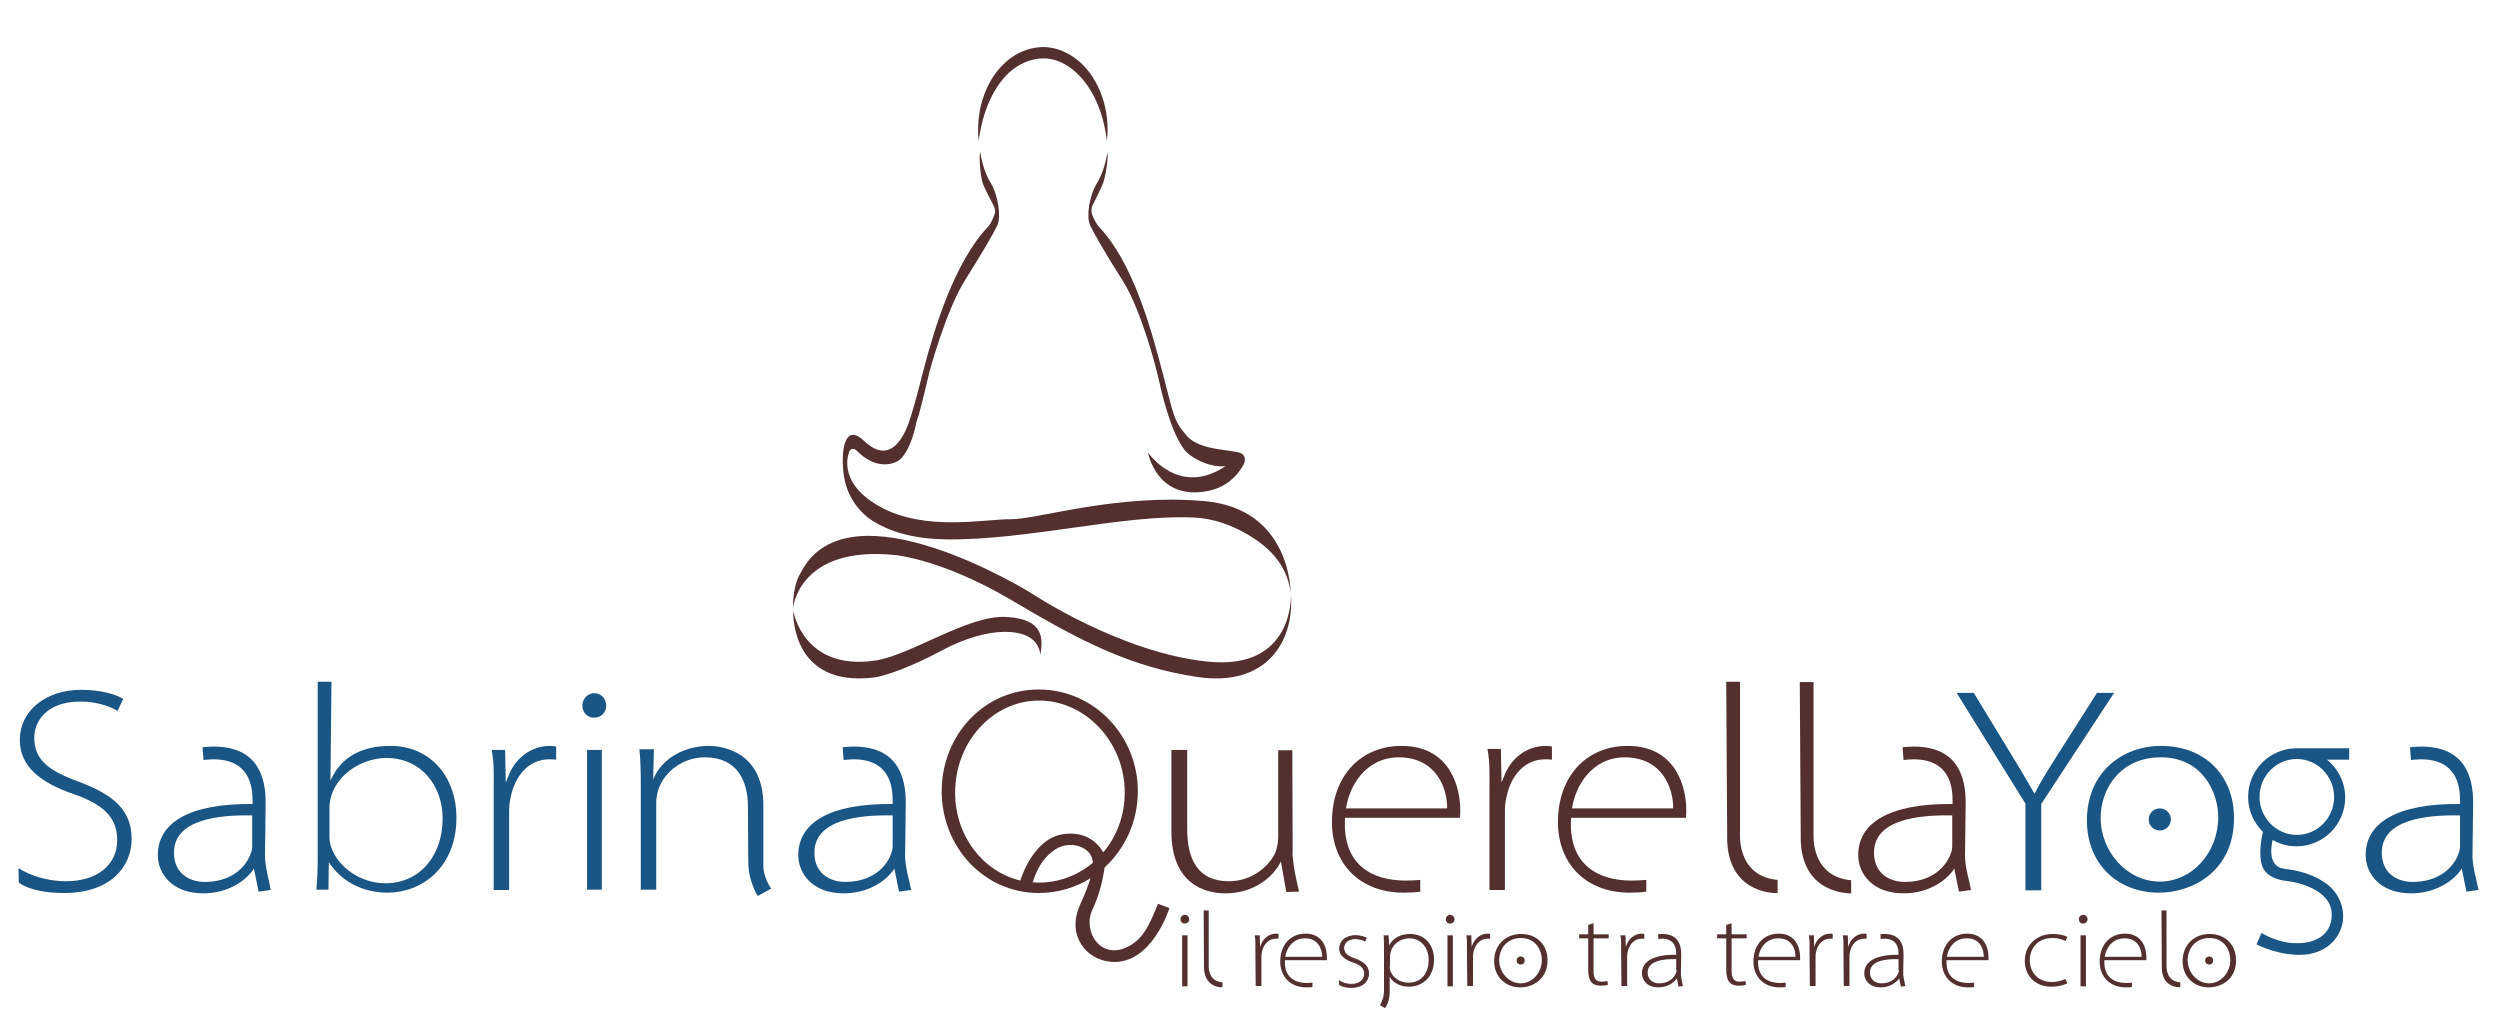 <?xml version="1.0" encoding="utf-8"?>
<!-- Generator: Adobe Illustrator 25.0.0, SVG Export Plug-In . SVG Version: 6.00 Build 0)  -->
<svg version="1.1" xmlns="http://www.w3.org/2000/svg" xmlns:xlink="http://www.w3.org/1999/xlink" x="0px" y="0px"
	 viewBox="0 0 744.4 304.3" style="enable-background:new 0 0 744.4 304.3;" xml:space="preserve">
<style type="text/css">
	.st0{fill:#020203;}
	.st1{fill:#532F2E;}
	.st2{fill:#532F2E;stroke:#532F2E;stroke-width:0.267;}
	.st3{fill:none;}
	.st4{fill:#195585;}
</style>
<g id="scritta">
	<g>
		<path class="st0" d="M306.8,263.5"/>
		<g>
			<path class="st1" d="M410.9,299.3c0.4-0.7,0.8-1.7,1-2.5c0.2-1,0.2-1.8,0.2-1.8l0,0v-11.7c0-1.9,0-3.3-0.1-4.8h1.5l0.1,3.1
				l0.1-0.3c1.2-2,3.3-3.2,6.2-3.2c4.3,0,7.1,3.2,7.1,7.6c0,5.3-3.5,8.1-7.5,8.1c-2.4,0-4.5-1-5.6-2.8l-0.1-0.2l0,4.7
				c0,0,0,0.8-0.2,1.8c-0.2,1-0.5,1.9-1.2,2.9L410.9,299.3z M413.8,287.6c0,0.4,0,0.8,0.1,1.2c0.7,2.3,2.9,3.8,5.5,3.8
				c3.8,0,6-2.8,6-6.8c0-3.4-2.1-6.4-5.8-6.4c-2.4,0-4.8,1.5-5.5,4c-0.1,0.4-0.2,0.9-0.2,1.3V287.6z"/>
			<path class="st1" d="M474.5,274.9v3.3h4.5v1.2h-4.5v9.8c0,1.9,0.6,3.1,2.3,3.1c0.8,0,1.4-0.1,1.8-0.2l0.2,1.1
				c-0.5,0.2-1.2,0.3-2.2,0.3c-1.1,0-2.1-0.3-2.7-1c-0.7-0.8-1-2.1-1-3.6v-9.5h-2.7v-1.2h2.7v-2.8L474.5,274.9z"/>
			<path class="st1" d="M615.6,292.8c-0.7,0.3-2.4,1-4.8,1c-4.7,0-7.9-3.2-7.9-7.7c0-4.8,3.6-8,8.4-8c2,0,3.7,0.5,4.3,0.9l-0.6,1.2
				c-0.8-0.4-2-0.9-3.9-0.9c-4.4,0-6.7,3.1-6.7,6.6c0,3.9,2.7,6.5,6.5,6.5c1.9,0,3.2-0.5,4.1-0.9L615.6,292.8z"/>
			<path class="st2" d="M398.8,292.1c0.9,0.6,2.2,1,3.6,1c2.4,0,3.9-1.3,3.9-3.1c0-1.7-0.9-2.7-3.3-3.5c-2.6-0.9-4.1-2.1-4.1-4.1
				c0-2.2,1.9-3.8,4.7-3.8c1.5,0,2.6,0.4,3.2,0.7l-0.4,0.9c-0.4-0.3-1.5-0.7-2.8-0.7c-2.6,0-3.5,1.6-3.5,2.7c0,1.6,1,2.5,3.3,3.3
				c2.6,1,4.1,2.1,4.1,4.4c0,2.2-1.7,4.1-5.1,4.1c-1.4,0-2.6-0.2-3.5-0.8L398.8,292.1z"/>
			<path class="st1" d="M482.7,282.9c0-1.5,0.1-3-0.2-4.4h1.5l0.1,3.5l0.2-0.6c0.7-1.9,2.4-3.4,4.6-3.4c0.2,0,0.5,0,0.7,0.1v1.4
				c-0.2,0-0.5,0-0.8,0c-2.2,0-3.8,1.8-4.2,4.2c-0.1,0.4-0.1,0.9-0.1,1.4v8.5h-1.7L482.7,282.9z"/>
			<path class="st1" d="M352.7,275c-0.7,0-1.2-0.6-1.2-1.3c0-0.7,0.6-1.3,1.3-1.3s1.3,0.6,1.3,1.3C354.1,274.4,353.6,275,352.7,275
				L352.7,275z M352,293.7v-15.2h1.6v15.2H352z"/>
			<path class="st1" d="M358.5,288.4l-0.1-17.3h1.5v5.5v9.2v1.5c0,0.1,0,0.3,0,0.4c0,0.8,0.1,4.5,4.1,4.8v1.4
				C364,294.1,358.8,294.2,358.5,288.4z"/>
			<g>
				<path class="st3" d="M490.7,289.7c0,2.2,1.6,3.2,3.4,3.2c2.8,0,4.4-1.5,5-3c0.1-0.3,0.2-0.7,0.2-0.9v-3.2
					C495.5,285.5,490.7,286,490.7,289.7z"/>
				<path class="st1" d="M500.5,290.1l0.1-5.9c0-2.7-0.8-6.1-5.7-6.1c-0.4,0-0.8,0-1.2,0.1l0.1,1.4c0.3,0,0.7-0.1,1-0.1
					c4,0,4.3,3,4.3,4.4v0.4c-6.8-0.1-10.2,2-10.2,5.5c0,2,1.5,4.2,4.9,4.2c2.7,0,4.5-1.4,5.4-2.5l0.1-0.2l0.5,2.5l1.3-0.2
					C500.9,292.5,500.6,291.5,500.5,290.1z M499.2,288.9c0,0.3,0,0.6-0.2,0.9c-0.6,1.5-2.2,3-5,3c-1.7,0-3.4-1-3.4-3.2
					c0-3.6,4.8-4.1,8.5-4V288.9z"/>
			</g>
			<g>
				<path class="st3" d="M585.5,279.3c-3.7,0-5.3,3-5.6,5.3h10.6C590.5,282.5,589.6,279.3,585.5,279.3z"/>
				<path class="st1" d="M592.1,284.9c0-2.1-0.9-6.9-6.4-6.9c-4.3,0-7.5,3.2-7.5,8.3c0,4.5,3,7.7,7.8,7.7c0.7,0,1.3,0,1.8-0.1v-1.3
					c-0.5,0-1,0.1-1.6,0.1c-3.5,0-6.9-1.6-6.6-6.8h12.5C592.1,285.5,592.1,285.4,592.1,284.9z M590.7,284.9h-11
					c0.3-2.3,2.1-5.5,5.8-5.5C589.6,279.3,590.7,282.7,590.7,284.9z"/>
			</g>
			<g>
				<path class="st1" d="M657.7,294c-4.4,0-7.8-3.1-7.8-7.8c0-5.2,3.8-8.1,8-8.1c4.7,0,7.9,3.2,7.9,7.8
					C665.9,291.5,661.5,294,657.7,294L657.7,294z M657.8,292.8c3.5,0,6.3-3.2,6.3-7c0-2.7-1.7-6.5-6.2-6.5c-4.4,0-6.5,3.4-6.5,6.6
					C651.4,289.6,654.3,292.8,657.8,292.8L657.8,292.8z"/>
				<circle class="st1" cx="657.8" cy="286" r="1.2"/>
			</g>
			<path class="st1" d="M436.8,282.9c0-1.5,0.1-3-0.2-4.4h1.5l0.1,3.5l0.2-0.6c0.7-1.9,2.4-3.4,4.6-3.4c0.2,0,0.5,0,0.7,0.1v1.4
				c-0.2,0-0.5,0-0.8,0c-2.2,0-3.8,1.8-4.2,4.2c-0.1,0.4-0.1,0.9-0.1,1.4v8.5h-1.7L436.8,282.9z"/>
			<path class="st1" d="M373.8,282.9c0-1.5,0.1-3-0.2-4.4h1.5l0.1,3.5l0.2-0.6c0.7-1.9,2.4-3.4,4.6-3.4c0.2,0,0.5,0,0.7,0.1v1.4
				c-0.2,0-0.5,0-0.8,0c-2.2,0-3.8,1.8-4.2,4.2c-0.1,0.4-0.1,0.9-0.1,1.4v8.5h-1.7L373.8,282.9z"/>
			<g>
				<path class="st3" d="M632.5,279.3c-3.7,0-5.3,3-5.6,5.3h10.6C637.5,282.5,636.6,279.3,632.5,279.3z"/>
				<path class="st1" d="M639.1,284.9c0-2.1-0.9-6.9-6.4-6.9c-4.3,0-7.5,3.2-7.5,8.3c0,4.5,3,7.7,7.8,7.7c0.7,0,1.3,0,1.8-0.1v-1.3
					c-0.5,0-1,0.1-1.6,0.1c-3.5,0-6.9-1.6-6.6-6.8h12.5C639.1,285.5,639.1,285.4,639.1,284.9z M637.7,284.9h-11
					c0.3-2.3,2.1-5.5,5.8-5.5C636.6,279.3,637.7,282.7,637.7,284.9z"/>
			</g>
			<g>
				<path class="st3" d="M529.5,279.3c-3.7,0-5.3,3-5.6,5.3h10.6C534.5,282.5,533.5,279.3,529.5,279.3z"/>
				<path class="st1" d="M536,284.9c0-2.1-0.9-6.9-6.4-6.9c-4.3,0-7.5,3.2-7.5,8.3c0,4.5,3,7.7,7.8,7.7c0.7,0,1.3,0,1.8-0.1v-1.3
					c-0.5,0-1,0.1-1.6,0.1c-3.5,0-6.9-1.6-6.6-6.8H536C536,285.5,536,285.4,536,284.9z M534.6,284.9h-11c0.3-2.3,2.1-5.5,5.8-5.5
					C533.5,279.3,534.7,282.7,534.6,284.9z"/>
			</g>
			<g>
				<path class="st3" d="M388.5,279.3c-3.7,0-5.3,3-5.6,5.3h10.6C393.5,282.5,392.5,279.3,388.5,279.3z"/>
				<path class="st1" d="M395.1,284.9c0-2.1-0.9-6.9-6.4-6.9c-4.3,0-7.5,3.2-7.5,8.3c0,4.5,3,7.7,7.8,7.7c0.7,0,1.3,0,1.8-0.1v-1.3
					c-0.5,0-1,0.1-1.6,0.1c-3.5,0-6.9-1.6-6.6-6.8h12.5C395.1,285.5,395.1,285.4,395.1,284.9z M393.7,284.9h-11
					c0.3-2.3,2.1-5.5,5.8-5.5C392.5,279.3,393.7,282.7,393.7,284.9z"/>
			</g>
			<path class="st1" d="M431.7,275c-0.7,0-1.2-0.6-1.2-1.3c0-0.7,0.6-1.3,1.3-1.3s1.3,0.6,1.3,1.3C433.1,274.4,432.6,275,431.7,275
				L431.7,275z M431,293.7v-15.2h1.6v15.2H431z"/>
			<path class="st1" d="M620.2,275c-0.7,0-1.2-0.6-1.2-1.3c0-0.7,0.6-1.3,1.3-1.3c0.7,0,1.3,0.6,1.3,1.3
				C621.6,274.4,621.1,275,620.2,275L620.2,275z M619.5,293.7v-15.2h1.6v15.2H619.5z"/>
			<g>
				<path class="st1" d="M452.7,294c-4.4,0-7.8-3.1-7.8-7.8c0-5.2,3.8-8.1,8-8.1c4.7,0,7.9,3.2,7.9,7.8
					C460.8,291.5,456.5,294,452.7,294L452.7,294z M452.8,292.8c3.5,0,6.3-3.2,6.3-7c0-2.7-1.7-6.5-6.2-6.5c-4.4,0-6.5,3.4-6.5,6.6
					C446.4,289.6,449.3,292.8,452.8,292.8L452.8,292.8z"/>
				<circle class="st1" cx="452.8" cy="286" r="1.2"/>
			</g>
			<path class="st1" d="M643.7,288.4l-0.1-17.3h1.5v5.5v9.2v1.5c0,0.1,0,0.3,0,0.4c0,0.8,0.1,4.5,4.1,4.8v1.4
				C649.1,294.1,643.9,294.2,643.7,288.4z"/>
			<path class="st1" d="M538.8,282.9c0-1.5,0.1-3-0.2-4.4h1.5l0.1,3.5l0.2-0.6c0.7-1.9,2.4-3.4,4.6-3.4c0.2,0,0.5,0,0.7,0.1v1.4
				c-0.2,0-0.5,0-0.8,0c-2.2,0-3.8,1.8-4.2,4.2c-0.1,0.4-0.1,0.9-0.1,1.4v8.5h-1.7L538.8,282.9z"/>
			<path class="st1" d="M548.9,282.9c0-1.5,0.1-3-0.2-4.4h1.5l0.1,3.5l0.2-0.6c0.7-1.9,2.4-3.4,4.6-3.4c0.2,0,0.5,0,0.7,0.1v1.4
				c-0.2,0-0.5,0-0.8,0c-2.2,0-3.8,1.8-4.2,4.2c-0.1,0.4-0.1,0.9-0.1,1.4v8.5H549L548.9,282.9z"/>
			<g>
				<path class="st3" d="M556.9,289.7c0,2.2,1.6,3.2,3.4,3.2c2.8,0,4.4-1.5,5-3c0.1-0.3,0.2-0.7,0.2-0.9v-3.2
					C561.7,285.5,556.9,286,556.9,289.7z"/>
				<path class="st1" d="M566.7,290.1l0.1-5.9c0-2.7-0.8-6.1-5.7-6.1c-0.4,0-0.8,0-1.2,0.1l0.1,1.4c0.3,0,0.7-0.1,1-0.1
					c4,0,4.3,3,4.3,4.4v0.4c-6.8-0.1-10.2,2-10.2,5.5c0,2,1.5,4.2,4.9,4.2c2.7,0,4.5-1.4,5.4-2.5l0.1-0.2l0.5,2.5l1.3-0.2
					C567.2,292.5,566.8,291.5,566.7,290.1z M565.4,288.9c0,0.3,0,0.6-0.2,0.9c-0.6,1.5-2.2,3-5,3c-1.7,0-3.4-1-3.4-3.2
					c0-3.6,4.8-4.1,8.5-4V288.9z"/>
			</g>
			<path class="st1" d="M515.6,274.9v3.3h4.5v1.2h-4.5v9.8c0,1.9,0.6,3.1,2.3,3.1c0.8,0,1.4-0.1,1.8-0.2l0.2,1.1
				c-0.5,0.2-1.2,0.3-2.2,0.3c-1.1,0-2.1-0.3-2.7-1c-0.7-0.8-1-2.1-1-3.6v-9.5h-2.7v-1.2h2.7v-2.8L515.6,274.9z"/>
		</g>
		<path class="st4" d="M5.5,258.5c3.6,2.3,8.8,3.9,14.1,3.9c9.5,0,15.3-5,15.3-12.2c0-6.5-3.7-10.5-12.8-13.7
			c-10.1-3.4-16.2-8.3-16.2-16.2c0-8.6,7.6-14.9,18.3-14.9c5.9,0,10.4,1.4,12.5,2.7l-1.7,3.6c-1.7-1.1-5.7-2.8-11.1-2.8
			c-10.2,0-13.7,6.1-13.7,10.7c0,6.5,4,9.8,13.1,13.1c10.4,3.9,15.9,8.4,15.9,17.1c0,8.5-6.6,16.1-20,16.1c-5.4,0-10.4-0.8-13.6-3.1
			L5.5,258.5z"/>
		<path class="st4" d="M94.6,203h4.1l-0.3,29.4l1-1.9c3.1-5.4,8.7-8.4,16.9-8.4c11.6,0,19.6,8.9,19.6,21.4
			c0,14.9-10.4,22.3-20.5,22.3c-7.5,0-13.8-3.4-17.5-9.1l0,0.7l-0.1,7.5h-3.6c0.3-3,0.4-6.6,0.4-9.8V203z M98.1,248.9
			c0,1,0.1,2,0.4,3c2,6.4,9,11.1,16.2,11.1c10.5,0,17.1-8.4,17.1-19.3c0-9.6-6.3-18-16.7-18c-6.7,0-14.2,4.2-16.4,11.1
			c-0.3,1-0.6,2.2-0.6,3.7V248.9z"/>
		<path class="st1" d="M514.3,250.6L514,203h4.1v15.2v25.3v4.1c0,0.4,0,0.8,0,1.2c0,2.1,0.3,12.2,11.2,13.2v3.9
			C529.2,266,515,266.5,514.3,250.6z"/>
		<path class="st4" d="M603.1,265.1v-25.8l-20.5-33h5.1l10.6,17.4c2.8,4.6,5.1,8.4,7.4,12.5h0.2c1.9-3.9,4.6-8,7.5-12.6l11-17.3h5.1
			l-21.7,33.1v25.7H603.1z"/>
		<path class="st4" d="M642.8,265.8c-12.1,0-21.4-8.4-21.4-21.5c0-14.3,10.5-22.2,22.1-22.2c12.9,0,21.7,8.7,21.7,21.5
			C665.2,259.1,653.2,265.8,642.8,265.8L642.8,265.8z M643.1,262.5c9.7,0,17.4-8.7,17.4-19.2c0-7.5-4.8-17.8-17.1-17.8
			c-12,0-17.9,9.3-17.9,18C625.5,253.8,633.5,262.5,643.1,262.5L643.1,262.5z"/>
		<g>
			<path class="st3" d="M51.8,253.9c0,6,4.4,8.7,9.2,8.7c7.7,0,12.1-4.2,13.6-8.3c0.4-0.9,0.5-1.8,0.5-2.5v-8.9
				C65.1,242.6,51.8,244,51.8,253.9z"/>
			<path class="st4" d="M78.9,255.2l0.2-16.2c0-7.4-2.2-16.7-15.5-16.7c-1.1,0-2.2,0.1-3.3,0.2l0.3,3.8c0.9-0.1,1.9-0.2,2.8-0.2
				c10.9-0.1,11.8,8.1,11.8,12.2v1.1C56.3,239.2,47,245,47,254.6c0,5.5,4.2,11.4,13.5,11.4c7.4,0,12.5-3.7,14.8-6.9l0.3-0.5l1.4,6.9
				l3.6-0.5C80.1,261.8,79.1,259,78.9,255.2z M75.1,251.8c0,0.7-0.1,1.6-0.5,2.5c-1.5,4.1-5.9,8.3-13.6,8.3c-4.8,0-9.2-2.7-9.2-8.7
				c0-9.9,13.2-11.3,23.3-11.1V251.8z"/>
		</g>
		<g>
			<path class="st3" d="M558,253.9c0,6,4.4,8.7,9.2,8.7c7.7,0,12.1-4.2,13.6-8.3c0.4-0.9,0.5-1.8,0.5-2.5v-8.9
				C571.3,242.6,558,244,558,253.9z"/>
			<path class="st1" d="M585.1,255.2l0.2-16.2c0-7.4-2.2-16.7-15.5-16.7c-1.1,0-2.2,0.1-3.3,0.2l0.3,3.8c0.9-0.1,1.9-0.2,2.8-0.2
				c10.9-0.1,11.8,8.1,11.8,12.2v1.1c-18.8-0.2-28.1,5.6-28.1,15.2c0,5.5,4.2,11.4,13.5,11.4c7.4,0,12.5-3.7,14.8-6.9l0.3-0.5
				l1.4,6.9l3.6-0.5C586.3,261.8,585.3,259,585.1,255.2z M581.3,251.8c0,0.7-0.1,1.6-0.5,2.5c-1.5,4.1-5.9,8.3-13.6,8.3
				c-4.8,0-9.2-2.7-9.2-8.7c0-9.9,13.2-11.3,23.3-11.1V251.8z"/>
		</g>
		<g>
			<path class="st3" d="M709.1,253.9c0,6,4.4,8.7,9.2,8.7c7.7,0,12.1-4.2,13.6-8.3c0.4-0.9,0.5-1.8,0.5-2.5v-8.9
				C722.4,242.6,709.1,244,709.1,253.9z"/>
			<path class="st4" d="M736.2,255.2l0.2-16.2c0-7.4-2.2-16.7-15.5-16.7c-1.1,0-2.2,0.1-3.3,0.2l0.3,3.8c0.9-0.1,1.9-0.2,2.8-0.2
				c10.9-0.1,11.8,8.1,11.8,12.2v1.1c-18.8-0.2-28.1,5.6-28.1,15.2c0,5.5,4.2,11.4,13.5,11.4c7.4,0,12.5-3.7,14.8-6.9l0.3-0.5
				l1.4,6.9l3.6-0.5C737.4,261.8,736.4,259,736.2,255.2z M732.5,251.8c0,0.7-0.1,1.6-0.5,2.5c-1.5,4.1-5.9,8.3-13.6,8.3
				c-4.8,0-9.2-2.7-9.2-8.7c0-9.9,13.2-11.3,23.3-11.1V251.8z"/>
		</g>
		<circle class="st4" cx="643.1" cy="244" r="3.3"/>
		<g>
			<path class="st3" d="M484,225.6c-10.1,0-14.5,8.2-15.3,14.6h29C497.8,234.4,495.1,225.6,484,225.6z"/>
			<path class="st1" d="M502.1,241c0-5.7-2.5-18.9-17.5-18.9c-11.9,0-20.7,8.7-20.7,22.7c0,12.3,8.2,21,21.4,21
				c1.8,0,3.5-0.1,4.9-0.3V262c-1.3,0.1-2.7,0.2-4.4,0.2c-9.5,0-18.9-4.3-18-18.7h34.2C502.1,242.6,502.1,242.1,502.1,241z
				 M498.2,240.7h-30.1c0.9-6.4,5.7-15.2,15.8-15.2C495.1,225.6,498.3,234.9,498.2,240.7z"/>
		</g>
		<path class="st1" d="M536.2,250.6l-0.3-47.5h4.1v15.2v25.3v4.1c0,0.4,0,0.8,0,1.2c0,2.1,0.3,12.2,11.2,13.2v3.9
			C551.1,266,536.9,266.5,536.2,250.6z"/>
		<path class="st4" d="M699.6,222.8L699.6,222.8l-15.9,0l0,0c-7.9,0.1-14.3,6.5-14.3,14.5c0,4.1,1.7,7.7,4.4,10.4
			c-0.4,1.8-1.4,6.7-0.2,10.2c1.1,3.2,5.1,4.2,7.1,4.4c1.6,0.2,3.2,0.5,4.8,1c3.7,1.2,8.8,3.8,8.8,9c0,6.9-6.2,9.2-12.8,8.4
			c-2.2-0.3-4.3-1-6.2-1.9c-0.9-0.4-1.6-0.8-1.9-1l-1.5,3.4c0,0,7.1,3.8,14.9,3c1.1-0.1,3.4-0.6,5.4-1.8c2.5-1.5,4.7-4.2,5.3-7.5
			c0.8-4.2-0.9-8.6-4.2-11.3c-2.6-2.1-6.7-4.2-13.1-4.9c0,0-0.5-0.1-1-0.2c-1.4-0.5-3.9-2.1-2.5-8.4c2.1,1.2,4.5,1.9,7.1,1.9
			c8,0,14.5-6.5,14.5-14.5c0-4.6-2.1-8.6-5.4-11.3h6.6V222.8z M695,237.3c0,6.3-5,11.3-11.1,11.3c-6.1,0-11.1-5.1-11.1-11.3
			c0-6.3,5-11.3,11.1-11.3C690,226,695,231.1,695,237.3z"/>
		<path class="st4" d="M147,235.5c0-4.2,0.2-8.1-0.6-12.2h4l0.2,9.7l0.7-1.7c1.9-5.3,6.6-9.2,12.5-9.2c0.6,0,1.3,0.1,1.8,0.2v3.9
			c-0.6-0.1-1.3-0.1-2.1-0.1c-6,0-10.3,4.9-11.5,11.6c-0.3,1.2-0.4,2.6-0.4,4v23.3H147L147,235.5z"/>
		<path class="st4" d="M176.8,213.7c-2,0-3.4-1.7-3.4-3.6c0-1.9,1.5-3.7,3.6-3.7c2,0,3.5,1.7,3.5,3.7
			C180.5,212.1,179.1,213.7,176.8,213.7L176.8,213.7z M174.8,264.9v-41.6h4.4v41.6H174.8z"/>
		<path class="st4" d="M224,263.3c-0.8-2.4-1.2-3.8-1.2-7.6l-0.1-15.6c0-7.7-3.3-14.6-12.8-14.6c-6.5,0-12.1,4.2-13.9,9.7
			c-0.3,1-0.6,2.4-0.6,3.7v26h-4.6v-31.8c0-3.8-0.1-6.7-0.4-10h4.3l-0.2,9l0.7-1.5c2.5-4.7,8.4-8.5,15.9-8.5c4.4,0,16.2,2,16.2,17.7
			v18.2c0,0-0.1,2.9,2.3,6.6l-4,2.2C225.7,266.8,224.7,265.4,224,263.3z"/>
		<path class="st1" d="M385.1,256.7c0.3,2.4,0.6,4,1.7,8.8l-3.8,0.1l-1.6-9.1l-0.6,1.1c-2.3,3.9-7.7,8.4-16,8.4
			c-5.9,0-16-2.7-16-18.4v-24.3h4.7v23.5c0,9,3.1,15.6,12.4,15.6c6.8,0,11.8-4.3,13.8-8.4c0.5-1.3,0.9-3,0.9-4.6v-26h4.2l0.1,29.8
			C384.8,254.2,384.9,255.4,385.1,256.7z"/>
		<g>
			<path class="st3" d="M242.5,253.9c0,6,4.4,8.7,9.2,8.7c7.7,0,12.1-4.2,13.6-8.3c0.4-0.9,0.5-1.8,0.5-2.5v-8.9
				C255.7,242.6,242.5,244,242.5,253.9z"/>
			<path class="st4" d="M269.5,255.2l0.2-16.2c0-7.4-2.2-16.7-15.5-16.7c-1.1,0-2.2,0.1-3.3,0.2l0.3,3.8c0.9-0.1,1.9-0.2,2.8-0.2
				c10.9-0.1,11.8,8.1,11.8,12.2v1.1c-18.8-0.2-28.1,5.6-28.1,15.2c0,5.5,4.2,11.4,13.5,11.4c7.4,0,12.5-3.7,14.8-6.9l0.3-0.5
				l1.4,6.9l3.6-0.5C270.7,261.8,269.7,259,269.5,255.2z M265.8,251.8c0,0.7-0.1,1.6-0.5,2.5c-1.5,4.1-5.9,8.3-13.6,8.3
				c-4.8,0-9.2-2.7-9.2-8.7c0-9.9,13.2-11.3,23.3-11.1V251.8z"/>
		</g>
		<path class="st1" d="M443.5,235.5c0-4.2,0.2-8.4-0.6-12.5h4l0.2,10l0.7-1.7c1.9-5.3,6.6-9.2,12.5-9.2c0.6,0,1.3,0.1,1.8,0.2v3.9
			c-0.6-0.1-1.3-0.1-2.1-0.1c-6,0-10.3,4.9-11.5,11.6c-0.3,1.2-0.4,2.6-0.4,4v23.3h-4.6L443.5,235.5z"/>
		<path class="st1" d="M344.8,269.1c-1.4,3.6-2.6,6.1-3.6,7.7c-1.2,2-2.9,3.8-5,4.9c-8.4,4.6-14-4.4-10.9-10.9
			c2.3-4.9,3.2-9.6,3.6-12.5c6.1-5.6,9.9-13.7,9.9-22.7c0-16.7-13.2-30.3-29.5-30.3c-16.3,0-28.9,13.6-28.9,30.3
			s12.7,30.3,28.9,30.3c5.6,0,10.9-1.6,15.4-4.4c-0.7,2.3-1.7,4.9-3.1,7.9c-2.3,5.2-1.3,9.1,0.3,11.7c1.9,3.1,5.3,5,9,5.3
			c12.1,0.9,17.3-16,17.3-16L344.8,269.1z M284.4,236c0-15.1,11.2-27.4,25-27.4c13.8,0,25.5,12.3,25.5,27.4c0,6.9-2.4,13.1-6.4,17.8
			c-1.4-2.6-5.3-6.7-12.6-5.3c-7.3,1.5-11,10.3-12.1,13.7C292.7,259.5,284.4,249,284.4,236z M307.5,262.7c1.6-5.3,4.3-8.2,6.6-9.7
			c2.4-1.6,5.6-1.9,8.2-0.6c2,1,3,2.5,3.1,4.5c-4.4,3.7-10,5.9-16,5.9C308.8,262.8,308.1,262.8,307.5,262.7z"/>
		<g>
			<path class="st3" d="M416.7,225.6c-10.1,0-14.5,8.2-15.3,14.6h29C430.5,234.4,427.8,225.6,416.7,225.6z"/>
			<path class="st1" d="M434.8,241c0-5.7-2.5-18.9-17.5-18.9c-11.9,0-20.7,8.7-20.7,22.7c0,12.3,8.2,21,21.4,21
				c1.8,0,3.5-0.1,4.9-0.3V262c-1.3,0.1-2.7,0.2-4.4,0.2c-9.5,0-18.9-4.3-18-18.7h34.2C434.8,242.6,434.8,242.1,434.8,241z
				 M430.9,240.7h-30.1c0.9-6.4,5.7-15.2,15.8-15.2C427.8,225.6,431,234.9,430.9,240.7z"/>
		</g>
	</g>
</g>
<g id="otline">
	<g>
		<path class="st1" d="M364.9,138.8c-14,9.4-23.1-4.1-23.1-4.1s2.6,14.5,17.8,11.5c5.2-1,8.5-4.1,10.5-7.5c0,0,1.6-2.5-0.5-3.7
			s-12.3-0.6-16.3-5.3c-4-4.7-3.7-5.8-7.2-19c-3.4-13-8.8-32.6-18.9-43.2c-0.7-0.7-1.9-3-2.1-3.9c-0.1-0.5-0.2-1.6,0.1-2.2
			c1.7-3.4,2-4.1,2.9-6c1.3-2.7,2-9.6,1.6-10c0,0-0.6,5.1-3,9c-2.4,3.9-3.3,10.2-2.1,12.7s4,7.5,9.7,16.5c2.9,4.5,5.4,11.4,7.3,17.1
			c1.4,4.4,2.7,9,3.7,13.5c1.3,5.9,4.6,18.2,9,21.3C360.1,139.6,364.9,138.8,364.9,138.8z"/>
		<g>
			<path class="st1" d="M291.4,42c-0.6-6,0.4-12.3,3.5-17.8c1.5-2.7,3.7-5.2,6.3-7.1c2.7-1.9,5.9-3,9.3-3.1c3.4,0,6.6,1.2,9.3,3.1
				c2.7,1.9,4.8,4.4,6.3,7.1c3.1,5.5,4.2,11.8,3.5,17.8c-0.7-6-2.5-11.7-5.7-16.4c-1.6-2.3-3.6-4.4-5.9-5.9
				c-2.3-1.5-4.9-2.4-7.5-2.3c-2.6,0-5.2,0.9-7.5,2.3c-2.3,1.4-4.3,3.5-5.9,5.9C293.9,30.3,292.2,36.1,291.4,42z"/>
		</g>
		<path class="st1" d="M273.6,123.5c1.4-5.3,3.1-12.6,3.1-12.6s4.9-18.3,10.6-27.4s8.6-14.1,9.7-16.5s0.3-8.8-2.1-12.7
			c-2.4-3.9-3-9-3-9c-0.4,0.4-0.2,7.3,1,10c0.9,1.9,1.2,2.6,3,6c0.3,0.6,0.5,1.5,0.4,2c-0.2,0.9-1.3,3.4-2,4.1
			c-10.1,10.6-16,30.1-19.4,43.1c-1.6,6.2-2.5,9.7-3.3,12.2c-0.2,0.5-0.2,0.8-0.4,1.3c-1.3,4.5-5.5,15.3-13.9,7.3
			c-6.1-5.8-6.9,3.6-6.1,9.8c0.7,5.8,3.9,11,8.8,14.1c4.5,2.8,11.4,5.3,21.9,5.4c24,0.3,52.6-7.5,73.7-6.5c5.8,0.3,11,2.2,16,5.1
			c5.4,3.2,11.6,8.3,12.7,17.3c0,0,0.2-25.1-25.8-27.3c-26-2.3-49.8,5.5-57.5,5.4s-25.6,3.8-39.1-3.8c-13.4-7.5-8.9-16.6-8.9-16.6
			s0.8-1.3,2.1,0c1.6,1.5,2.3,2.1,3.9,2.9c2.9,1.7,7.4,1.6,9.5-0.8c3-3.5,4-9,4.5-11.1C273.2,124.7,273.4,124,273.6,123.5z"/>
		<path class="st1" d="M384.4,176.9c0,0,1.1,22.8-24.8,20.1c-25.9-2.6-52.4-20.3-52.4-20.3s-54.7-34.1-68.8-6.1c0,0-2.3,3-2.3,10.6
			c0,0,1.6-19,30.7-15.9c0,0,13.9,1.3,34.4,13.4c20.5,12.2,35.6,20,55.5,22.9C376.7,204.5,385.4,191.6,384.4,176.9z"/>
		<path class="st1" d="M309.8,194.9c0.7-4.5,1.3-10.6-10.2-11.2s-28.5,11.5-39.1,13c-21.4,3.1-24.3-14.8-24.3-14.8
			s-1.1,23,24.2,19.8c0,0,6.3-0.7,20.2-8.1c13.9-7.4,25.5-6.7,28.3-1.4v0c0.4,0.7,0.7,1.5,0.8,2.3L309.8,194.9z"/>
	</g>
</g>
</svg>
